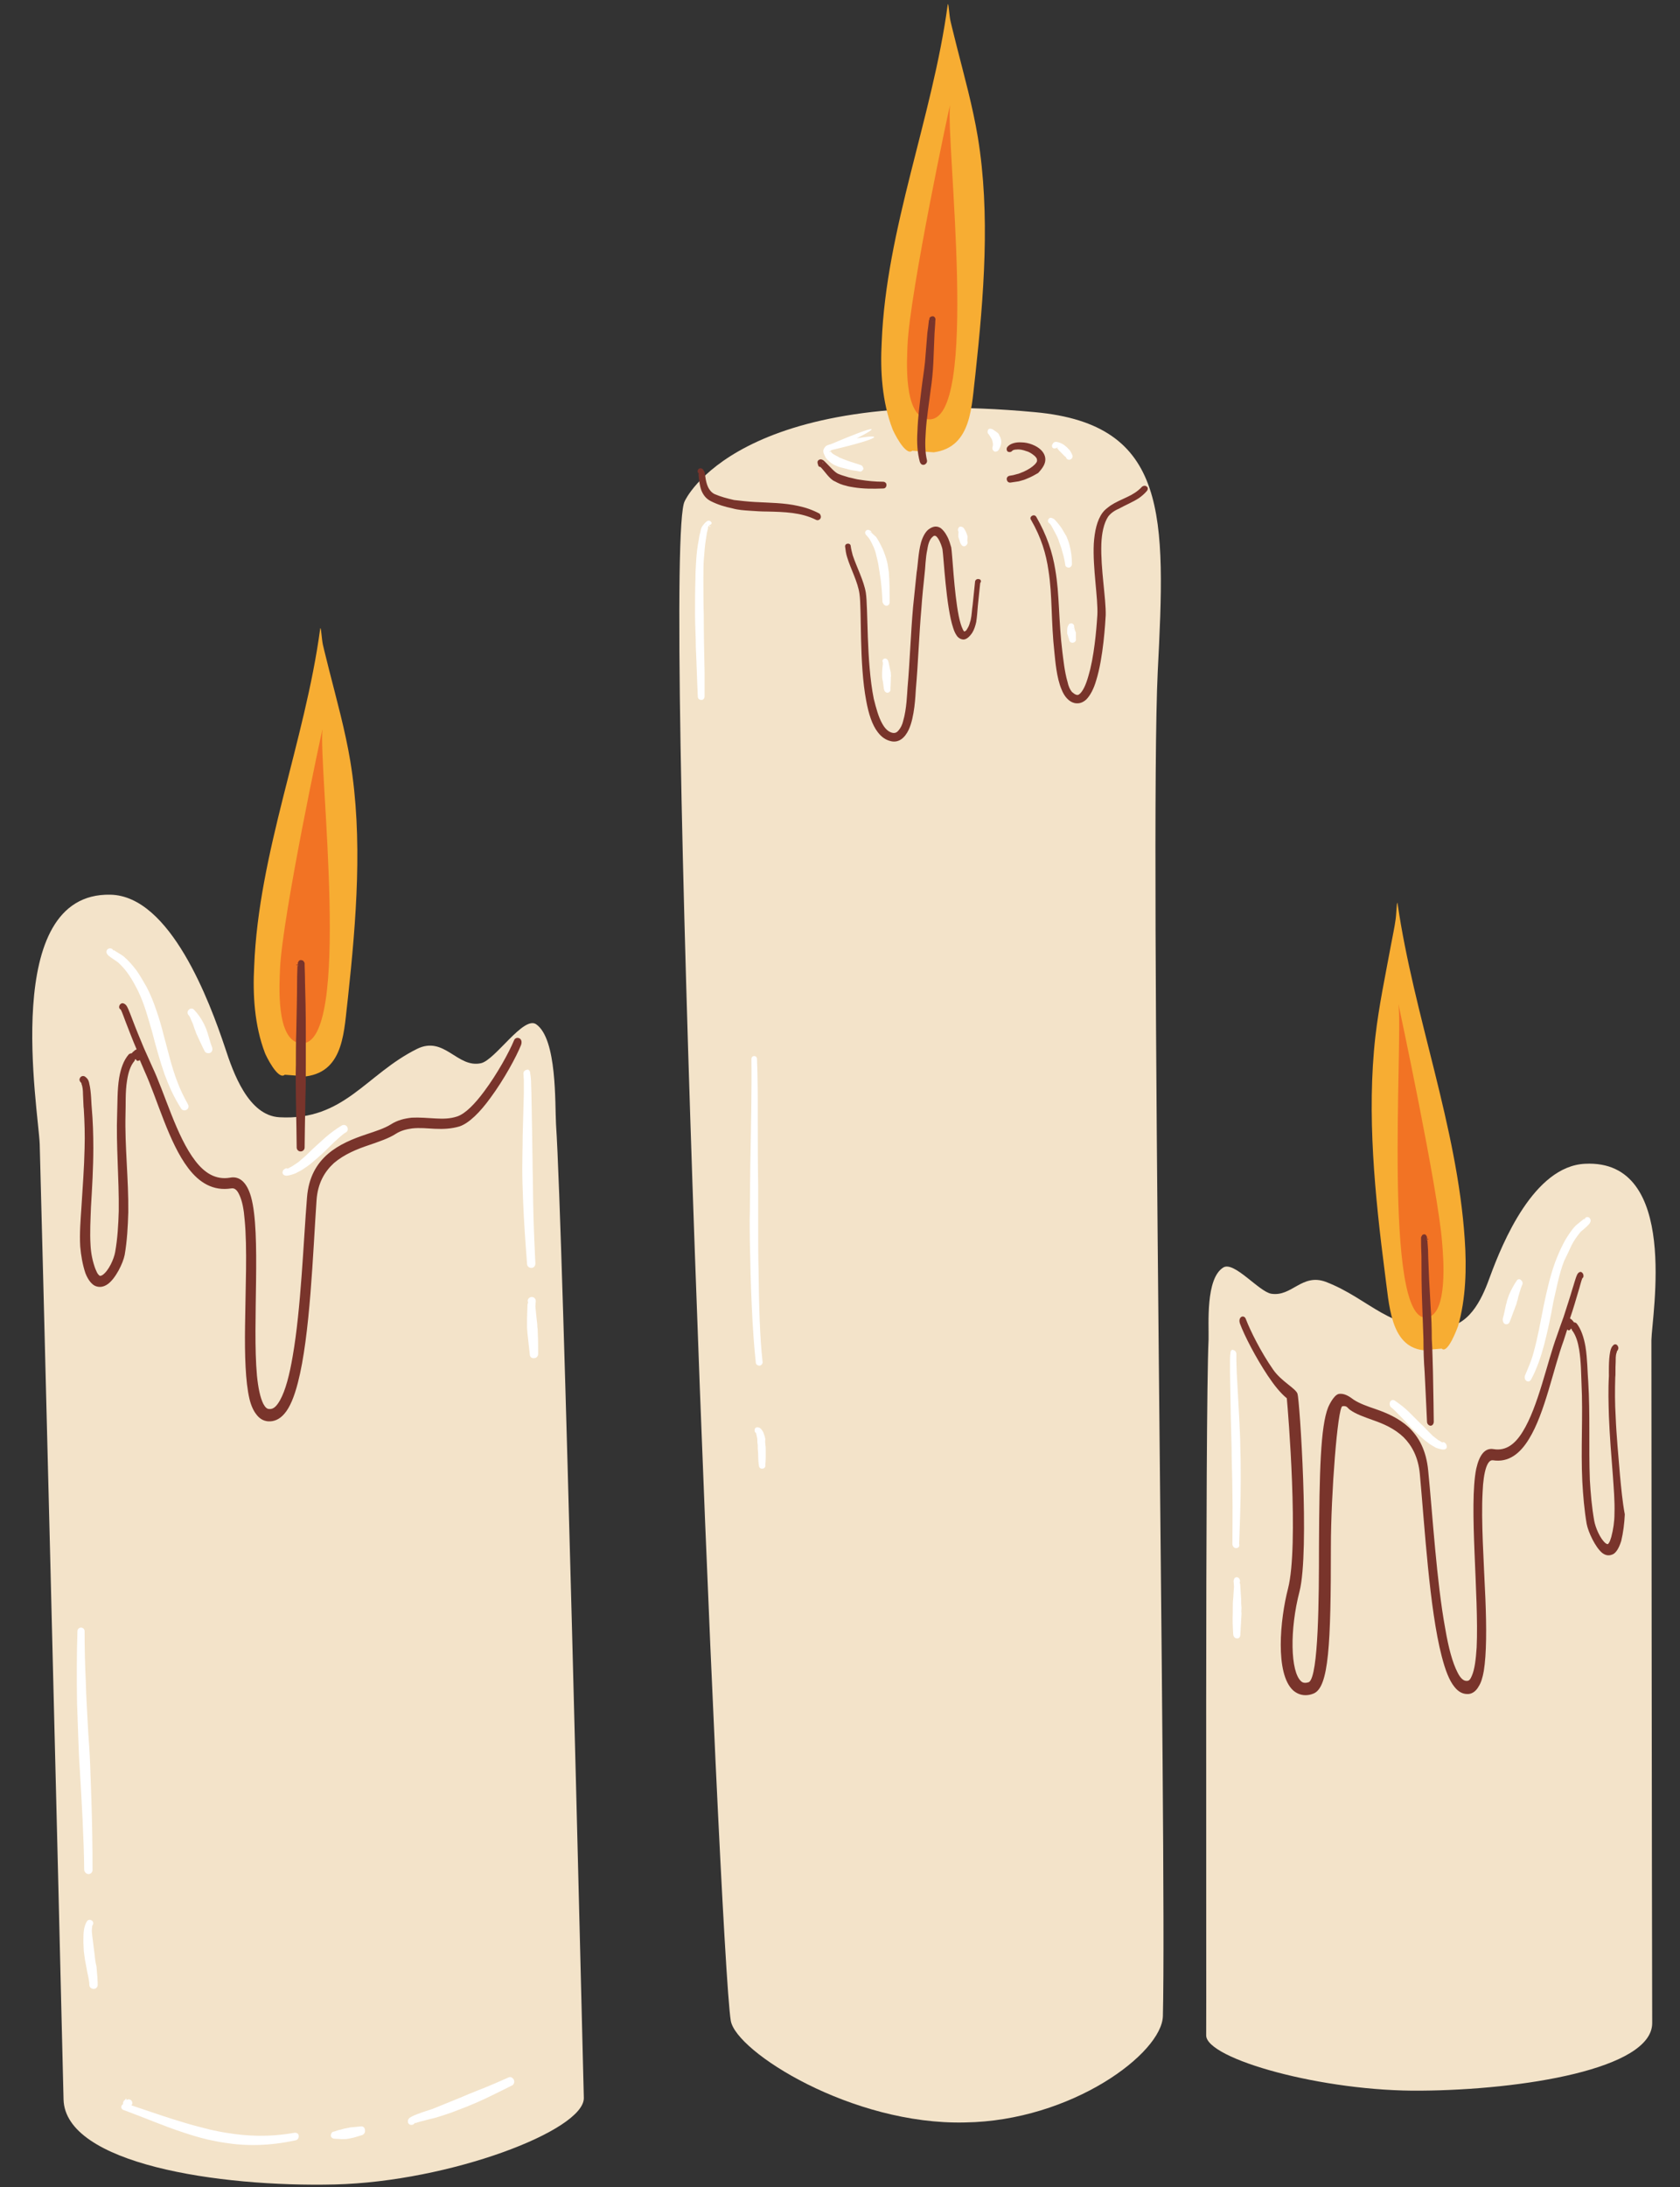 <?xml version="1.0" encoding="UTF-8"?><svg xmlns="http://www.w3.org/2000/svg" xmlns:xlink="http://www.w3.org/1999/xlink" height="550.3" preserveAspectRatio="xMidYMid meet" version="1.0" viewBox="-8.1 -1.0 423.0 550.3" width="423.0" zoomAndPan="magnify"><rect x="-8.1" y="-1.0" width="423.0" height="550.3" fill="#333333" stroke="none"/><g id="change1_1"><path clip-rule="evenodd" d="M63.6,269.4c-1.7,1.5-4.8-4.9-5-5.5c-2.6-6.8-3.1-14.6-2.7-21.8c1.1-28.5,12.8-56.6,16.6-84.8 c0.2-1.3,0.4,2.6,0.7,3.9c0.5,2.2,1.1,4.4,1.6,6.5c1.9,7.5,4,15,5.3,22.8c3.2,19.4,1.5,40.1-0.6,59.6c-1,7.9-0.8,18.4-10.5,19.7" fill="#f7ad33" fill-rule="evenodd"/></g><g id="change2_1"><path clip-rule="evenodd" d="M67.7,261.5c-6.5-0.5-5.4-15.4-5.3-18.7c0.6-13.4,10.7-60.8,10.7-60.3C72,191.4,80.7,262.4,67.7,261.5z" fill="#f27324" fill-rule="evenodd"/></g><g id="change3_1"><path clip-rule="evenodd" d="M7.9,527.2c-1.1-46.8-5.8-234.6-6-240.3c-0.3-8.6-10-63.4,17.8-62.8c15.1,0.3,25,26.9,28.9,38.6 c2,6.1,5.8,17,13.7,17.4c16.3,0.9,21.7-10.8,34.6-17.2c6.9-3.4,10.1,4.9,16.1,3.6c3.6-0.8,10.7-12,13.9-9.8c5.3,3.7,4.7,19.9,5,25.2 c1.8,26.8,6.6,230.3,7,244.9c0.2,8.2-33.8,21.1-62.7,21.8C46.9,549.3,8.3,543.4,7.9,527.2z" fill="#f3e3c9" fill-rule="evenodd"/></g><g id="change4_1"><path clip-rule="evenodd" d="M66.9,241.6c0-0.1,0-0.3,0-0.4c0.1-0.2,0.2-0.3,0.2-0.4c0.3-0.3,0.6-0.3,0.8-0.2c0.2,0,0.4,0.1,0.6,0.5 c0,0,0.1,0.1,0.1,0.3c0,0.1,0,0.2,0,0.5c0,0.7,0.1,2.2,0.1,4.2c0.1,3.1,0.2,7.6,0.2,12.5c0,2.7,0,5.5,0,8.3c0,2.9,0,5.7-0.1,8.3 c-0.1,5.8-0.2,10.6-0.2,12.5c0,0.6-0.5,1-1,1c-0.6,0-1-0.5-1-1c0-1.9-0.1-6.6-0.2-12.5c0-2.6-0.1-5.4,0-8.3c0-2.8,0-5.6,0.1-8.3 c0.1-4.9,0.2-9.3,0.2-12.5c0-2,0.1-3.4,0.1-4.1l0,0l0,0H67c0-0.1-0.1-0.1-0.1-0.2C66.9,241.6,66.9,241.6,66.9,241.6z M66.9,241.9 C66.9,241.9,66.9,241.8,66.9,241.9v-0.2l0,0l0,0C66.2,241.7,66.4,241.8,66.9,241.9L66.9,241.9z M122.6,260.2c-0.5-0.2-1.1,0-1.3,0.6 c-1.2,2.9-4.2,8.4-7.5,12.8c-2.3,3.1-4.7,5.6-6.8,6.3c-1.8,0.6-3.6,0.6-5.4,0.5c-2-0.1-4-0.3-6-0.2c-1.8,0.2-3.6,0.6-5.3,1.7 c-1.6,1-3.8,1.7-6.2,2.5c-3.3,1.1-6.8,2.5-9.6,4.9c-2.8,2.4-4.9,5.8-5.3,11c-0.9,11-1.5,27.9-3.6,39.9c-0.8,4.7-1.8,8.6-3.2,11.1 c-0.8,1.4-1.6,2.3-2.7,2.2c-0.7,0-1.1-0.6-1.5-1.3c-0.8-1.6-1.3-4.1-1.6-7.1c-1.2-13.1,1.1-35.8-1.5-45c-1-3.5-2.8-5.3-5.3-4.8 c-3.6,0.6-6.4-1.2-8.7-4.2c-4.8-6.2-7.7-17.1-10.9-23.8c-0.7-1.6-1.4-3.1-2.1-4.7c-1-2.4-2-4.8-2.9-7.2c-0.1-0.2-0.9-2.5-1.4-3.3 c-0.4-0.6-0.9-0.7-1.1-0.7c-0.5,0.1-0.8,0.5-0.8,1c0,0.3,0.2,0.5,0.4,0.6c0.4,0.7,1.1,2.8,1.2,3c0.9,2.3,1.8,4.7,2.8,7 c-0.3,0.2-0.5,0.2-0.7,0.5c-0.2,0.1-0.4,0.3-0.5,0.5c-0.3,0-0.6,0.1-0.8,0.3c-1.3,1.5-2,3.6-2.4,5.9c-0.5,3.1-0.4,6.5-0.5,8.9 c-0.3,8,0.5,16.4,0.4,24.6c-0.1,3.5-0.3,6.9-0.9,10.3c-0.3,1.7-1.6,4.7-3.2,5.8c-0.2,0.1-0.4,0.2-0.6,0.2c-0.1,0-0.2-0.1-0.4-0.3 c-0.3-0.3-0.5-0.8-0.8-1.5c-0.7-1.9-1.1-3.9-1.2-5.9c-0.2-3.2,0-6.5,0.1-9.5c0.3-5,0.6-10,0.6-15c0-3.4-0.1-6.7-0.4-10.1 c-0.1-0.6-0.1-4-0.6-6c-0.1-0.6-0.3-1.1-0.6-1.4c-0.2-0.2-0.4-0.4-0.6-0.5c-0.5-0.2-1,0-1.2,0.5c-0.2,0.4,0,0.8,0.3,1.1l0,0 c0,0,0.1,0,0.1,0.1h0.1c0,0,0,0-0.1,0c0,0.1,0,0.3,0.1,0.4c0.2,0.6,0.3,1.5,0.3,2.4c0.1,1.6,0.1,3.3,0.2,3.7 c0.2,3.3,0.3,6.6,0.2,9.9c-0.1,5-0.5,9.9-0.8,14.9c-0.2,3.1-0.5,6.5-0.3,9.8c0.2,2.3,0.6,4.6,1.3,6.7c0.7,1.8,1.6,2.8,2.4,3.2 c1.1,0.5,2.2,0.3,3.2-0.4c2-1.4,3.9-5.3,4.3-7.4c0.6-3.5,0.8-7.1,0.9-10.7c0.1-8.2-0.9-16.6-0.7-24.6c0.1-2.3-0.1-5.6,0.4-8.6 c0.3-1.9,0.8-3.6,1.8-4.8c0.1-0.1,0.2-0.3,0.2-0.5c0.1,0,0.2,0,0.2,0c0.1,0,0,0.1,0.1,0.2c0.1,0,0,0.1,0.1,0.1s0.1,0.1,0.2,0.1 s0.1,0,0.2,0c0.2-0.1,0.3-0.1,0.4-0.2c0.4,0.9,0.8,1.9,1.2,2.8c3.2,7,6.1,18,11,24.4c2.8,3.7,6.3,5.8,10.8,5.1 c1-0.2,1.6,0.6,2.1,1.7c0.7,1.5,1.1,3.6,1.3,6.2c0.7,7.1,0.2,17.5,0.1,26.8c-0.1,7.3,0.1,13.9,1.1,18.2c0.4,1.7,1,3,1.7,3.9 c0.8,1.1,1.8,1.7,3,1.8c1.5,0.1,2.9-0.5,4.1-1.9c1.4-1.6,2.5-4.3,3.4-7.8C70,335,70.7,314,71.6,301c0.3-4.4,2.1-7.3,4.4-9.4 c2.6-2.2,5.8-3.5,8.8-4.5c2.6-0.9,5-1.7,6.7-2.8c1.4-0.9,2.8-1.2,4.2-1.4c1.9-0.2,3.8,0,5.7,0.1c2.1,0.1,4.2,0,6.2-0.6 c2.4-0.8,5.2-3.6,7.8-7.2c3.4-4.6,6.5-10.3,7.7-13.3C123.4,261,123.1,260.4,122.6,260.2z M12.2,271.2c0,0,0,0,0.1,0.1L12.2,271.2 C12.3,271.2,12.3,271.2,12.2,271.2z" fill="#79342b" fill-rule="evenodd"/></g><g id="change5_1"><path d="M24.5,244.5c-0.8-1.2-1.7-2.3-2.8-3.3c-0.2-0.2-1.8-1.2-2.4-1.7c-0.5-0.4-0.6-0.8-0.6-1c0-0.5,0.4-0.9,0.9-0.9 c0.3,0,0.5,0.1,0.7,0.3l0,0c0.1,0.1,0.2,0.3,0.2,0.5c0,0,0-0.3,0-0.4c0.7,0.5,2.3,1.4,2.5,1.6c1.3,1.1,2.3,2.3,3.3,3.6 c0.9,1.3,1.7,2.7,2.5,4.1c1,1.9,1.8,3.9,2.5,6c0.7,2,1.3,4.1,1.8,6.1c1.1,4,2,8.1,3.5,11.9c0.7,1.9,1.6,3.7,2.6,5.5 c0.3,0.5,0.2,1.1-0.3,1.4s-1.1,0.2-1.4-0.3c-1.8-2.8-3.1-5.7-4.2-8.7c-1.2-3.5-2.2-7.1-3.1-10.6c-1-3.4-1.9-6.9-3.5-10.2 C26,247,25.3,245.7,24.5,244.5z M20.3,238C20.4,238,20.4,238,20.3,238l0.1,0.1C20.4,237.9,20.4,237.8,20.3,238L20.3,238L20.3,238z M40.2,256c0.3,0.6,0.5,1.3,0.7,1.9c0.2,0.4,0.3,0.9,0.5,1.3s0.4,0.9,0.6,1.3c0.5,1,0.9,2,1.4,2.9c0.2,0.5,0.8,0.7,1.4,0.5 c0.5-0.2,0.7-0.8,0.5-1.4c-0.4-1-0.7-2.2-1.1-3.5c-0.2-0.5-0.3-1-0.5-1.4c-0.1-0.3-0.3-0.6-0.4-0.9c-0.7-1.4-1.6-2.7-2.5-3.6 c-0.3-0.4-0.9-0.5-1.3-0.1c-0.4,0.3-0.5,0.9-0.2,1.3C39.7,254.7,39.9,255.3,40.2,256z M77.2,285.3c-1.5,1.3-2.8,2.7-4.2,4 c-1,0.9-2,1.8-3,2.6c-0.5,0.4-1.1,0.8-1.7,1.2s-1.2,0.7-1.8,1c-0.5,0.3-2,0.7-2.4,0.7c-1,0-1.2-0.7-1-1.1c0-0.1,0.1-0.4,0.5-0.6 c0.2-0.2,0.6-0.2,0.8-0.1c0.4-0.2,0.9-0.5,1.1-0.6c0.5-0.3,1-0.7,1.5-1c0.5-0.4,0.9-0.8,1.4-1.2c0.7-0.6,1.4-1.3,2.1-2 c1.1-1,2.2-2,3.3-3c1.3-1.1,2.6-2.1,4.1-3c0.5-0.3,1.1-0.2,1.4,0.3s0.2,1.1-0.3,1.4C78.4,284.2,77.8,284.8,77.2,285.3z M64.3,293 c-0.2-0.1-0.3-0.2-0.3,0C64,293,64.1,293,64.3,293z M125.7,318c0.6,0,1-0.5,1-1.1c-0.2-4.2-0.4-8.5-0.5-12.7 c-0.1-3.8-0.1-7.7-0.2-11.5c0-2.6-0.1-5.1-0.1-7.7l-0.2-11l-0.1-3.2c0-0.3-0.1-1.3-0.2-1.7c0,0,0,0,0-0.1c0-0.4-0.2-0.7-0.5-0.9 c0,0-1.3,0-1.2,1.1c0,0.4,0.1,1.3,0.1,1.6v3.1l-0.3,11c0,2.7-0.1,5.3-0.1,8s0.1,5.3,0.2,8c0.2,5.4,0.6,10.7,1,16 C124.6,317.6,125.1,318,125.7,318z M127.3,334.3c0-0.5,0-1-0.1-1.4c0-0.7-0.1-1.4-0.2-2.2l-0.3-3c0-0.4,0.1-1.1,0.1-1.4 s-0.2-0.6-0.3-0.7c-0.2-0.2-0.6-0.4-1.1-0.2c-0.5,0.2-0.7,0.7-0.6,1.1c0,0,0,0.1,0.1,0.1c0,0.1-0.1,0.2-0.1,0.3 c-0.1,0.3-0.1,0.6-0.1,0.8l-0.1,3.1c0,0.7,0,1.4,0,2.2c0,0.5,0.1,1,0.1,1.4c0.2,1.8,0.4,3.6,0.6,5.4c0,0.6,0.5,1,1.1,0.9 c0.6,0,1-0.5,1-1.1C127.4,337.9,127.4,336.1,127.3,334.3z M14.2,470.5c0.6,0,1-0.5,1-1c0-6-0.1-12.1-0.3-18.1 c-0.1-2.8-0.2-5.6-0.3-8.4s-0.3-5.6-0.5-8.4c-0.2-4.2-0.5-8.4-0.6-12.6c-0.2-4.2-0.3-8.4-0.3-12.6c0-0.5-0.4-0.9-0.9-0.9 s-0.9,0.4-0.9,0.9c-0.2,6-0.2,12.1-0.1,18.1c0.1,2.8,0.2,5.6,0.3,8.4s0.2,5.6,0.4,8.4c0.5,8.4,1,16.8,1.1,25.2 C13.2,470.1,13.7,470.5,14.2,470.5z M15.7,490.6c-0.1-0.8-0.2-1.6-0.3-2.4c-0.1-0.9-0.2-1.7-0.3-2.4c-0.1-0.8-0.1-1.4,0-1.9 c0-0.2,0-0.4,0.1-0.5c0.3-0.4,0.2-1-0.2-1.2c-0.4-0.3-1-0.2-1.2,0.2c-0.3,0.4-0.5,1-0.7,1.8c-0.2,0.9-0.2,2.1-0.2,3.5 c0,0.7,0.1,1.5,0.1,2.2c0.1,0.7,0.2,1.5,0.3,2.2c0.2,1.1,0.4,2.2,0.6,3.2c0.3,1.3,0.5,2.4,0.5,3.1c0,0.6,0.5,1,1.1,1s1-0.5,1-1 c0-0.9-0.1-2.6-0.3-4.6C15.9,492.6,15.8,491.6,15.7,490.6z M23.9,527C23.9,527,23.9,526.8,23.9,527C23.8,527,23.8,527,23.9,527 L23.9,527C23.9,527.1,23.8,527,23.9,527z M23.8,527.1L23.8,527.1C23.8,527,23.8,527,23.8,527.1z M66,535.6c-6.2,1.1-11.8,0.9-17.1,0 c-1.4-0.2-2.7-0.5-4.1-0.8c-2-0.5-4-1-6-1.6c-4.5-1.3-9-2.9-13.8-4.5l0,0c0.3-0.4,0.3-0.9-0.1-1.3c-0.4-0.3-0.9-0.3-1.2,0v-0.1 c0.1,0,0-0.1,0-0.1s0-0.1,0,0c0,0,0-0.1,0,0c0.1,0.1,0-0.1,0-0.2c-0.1,0-0.2,0-0.2,0.2c0,0.1-0.1,0-0.1,0.1 c-0.4,0.2-0.6,0.7-0.5,1.1c-0.2,0.1-0.3,0.2-0.4,0.4c-0.2,0.5,0.1,1,0.6,1.1c5.2,1.9,10,4,14.9,5.6c2.1,0.7,4.1,1.3,6.2,1.8 c1.4,0.3,2.8,0.6,4.2,0.8c5.6,0.9,11.4,0.8,17.9-0.6c0.6-0.1,0.9-0.7,0.8-1.2C67.1,535.8,66.5,535.5,66,535.6z M82.7,534 c-0.7,0.1-1.3,0.1-2,0.2c-0.4,0-0.9,0.1-1.3,0.2c-0.6,0.1-1.1,0.2-1.7,0.4c-0.6,0.1-1.1,0.3-1.7,0.5c-0.5,0-0.8,0.5-0.8,1 s0.5,0.8,1,0.8c0.6,0,1.2,0.1,1.7,0.1c0.6,0,1.2,0,1.7-0.1s0.9-0.2,1.4-0.3c0.7-0.2,1.4-0.4,2-0.6c0.5-0.1,0.9-0.7,0.8-1.2 C83.8,534.2,83.2,533.9,82.7,534z M96.3,533.1C96.3,533.2,96.3,533.2,96.3,533.1C96.3,533.3,96.4,533.2,96.3,533.1L96.3,533.1 L96.3,533.1z M119.9,521.7c-2.5,1.1-5,2.2-7.6,3.2c-1.5,0.6-3,1.2-4.6,1.9c-2.3,0.9-4.6,1.9-6.9,2.8c-0.3,0.1-3.9,1.2-5.2,1.9 c-0.4,0.2-0.7,0.4-0.8,0.6c-0.2,0.2-0.2,0.5-0.2,0.7c0,0.5,0.5,0.9,1,0.8c0.2,0,0.4-0.1,0.6-0.3l0,0c0,0,0,0,0.1-0.1 s0.2-0.2,0.2-0.4c0,0.1,0,0.3-0.1,0.4l0,0c1.3-0.5,4.9-1.3,5.2-1.4c1.3-0.4,2.6-0.8,4-1.3c1.3-0.5,2.6-1,3.9-1.5 c1.5-0.6,3.1-1.3,4.6-2c2.3-1.1,4.5-2.2,6.7-3.3c0.5-0.2,0.7-0.9,0.5-1.4C121,521.7,120.4,521.4,119.9,521.7z" fill="#fff"/></g><g id="change3_2"><path clip-rule="evenodd" d="M407.9,508c-0.1-33.5-0.2-167.7-0.2-171.8c0.1-6.2,7.2-45.6-16.7-44.4c-12.9,0.6-20.8,19.9-23.9,28.3 c-1.6,4.4-4.6,12.3-11.4,12.8c-14,1.1-18.8-7.1-30-11.4c-6-2.2-8.5,3.8-13.7,3c-3.1-0.5-9.4-8.3-12.1-6.6 c-4.5,2.8-3.6,14.3-3.7,18.1c-0.9,19.2-0.5,164.7-0.6,175.1c0,5.9,29.4,14.2,54.2,13.9C375,524.8,407.9,519.6,407.9,508z" fill="#f3e3c9" fill-rule="evenodd"/></g><g id="change5_2"><path d="M387.6,312.3c0.6-1.2,1.4-2.3,2.3-3.4c0.2-0.2,1.5-1.2,2-1.8c0.4-0.4,0.5-0.8,0.5-1c0-0.5-0.4-0.9-0.8-0.9 c-0.3,0-0.4,0.1-0.6,0.3l0,0c-0.1,0.1-0.2,0.3-0.2,0.5c0,0,0-0.3,0-0.4c-0.6,0.5-1.9,1.5-2.1,1.7c-1.1,1.1-1.9,2.4-2.7,3.7 c-0.7,1.3-1.4,2.7-2,4.2c-0.8,1.9-1.4,3.9-2,6.1c-0.5,2-1,4.1-1.4,6.1c-0.8,4-1.5,8.1-2.6,12c-0.5,1.9-1.3,3.7-2.1,5.6 c-0.2,0.5-0.1,1.1,0.3,1.4s0.9,0.2,1.2-0.3c1.5-2.8,2.5-5.8,3.3-8.8c0.9-3.5,1.7-7.2,2.3-10.7c0.8-3.4,1.4-6.9,2.7-10.3 C386.4,314.9,387,313.6,387.6,312.3z M391,305.7C390.9,305.7,390.9,305.7,391,305.7l-0.1,0.1C390.9,305.6,390.9,305.5,391,305.7 L391,305.7L391,305.7z M374.5,324.2c-0.2,0.6-0.4,1.3-0.5,1.9c-0.2,0.4-0.2,0.9-0.4,1.3c-0.2,0.4-0.3,0.9-0.5,1.3 c-0.4,1-0.7,2-1.1,2.9c-0.2,0.5-0.7,0.7-1.2,0.5c-0.4-0.2-0.6-0.8-0.5-1.4c0.3-1,0.5-2.2,0.8-3.5c0.2-0.5,0.2-1,0.4-1.4 c0.1-0.3,0.2-0.6,0.3-0.9c0.6-1.4,1.3-2.7,2-3.7c0.2-0.4,0.8-0.5,1.1-0.1c0.4,0.3,0.5,0.9,0.2,1.3 C374.9,322.9,374.7,323.5,374.5,324.2z M343.7,354.5c1.3,1.3,2.5,2.6,3.7,3.9c0.9,0.9,1.8,1.7,2.7,2.5c0.4,0.4,1,0.8,1.5,1.2 c0.5,0.4,1.1,0.7,1.6,1c0.4,0.3,1.7,0.6,2.1,0.6c0.9,0,1-0.7,0.8-1.1c0-0.1-0.1-0.4-0.4-0.6c-0.2-0.2-0.5-0.2-0.7-0.1 c-0.3-0.2-0.8-0.5-1-0.6c-0.4-0.3-0.9-0.7-1.3-1c-0.4-0.4-0.8-0.8-1.2-1.2c-0.6-0.6-1.2-1.3-1.9-1.9c-1-1-1.9-1.9-2.9-2.9 c-1.1-1.1-2.3-2-3.6-2.9c-0.4-0.3-0.9-0.2-1.2,0.3c-0.2,0.5-0.1,1.1,0.3,1.4C342.6,353.4,343.2,354,343.7,354.5z M355,361.9 c0.2-0.1,0.3-0.2,0.3,0C355.3,361.9,355.2,361.9,355,361.9z M303.1,388.5c-0.5,0-0.9-0.5-0.9-1.1c0-4.2,0.1-8.5,0-12.7 c0-3.8-0.2-7.7-0.2-11.5c-0.1-2.6-0.1-5.1-0.2-7.7l-0.2-11v-3.2c0-0.3,0-1.3,0.1-1.7c0,0,0,0,0-0.1c0-0.4,0.1-0.7,0.4-0.9 c0,0,1.1,0,1.1,1.1c0,0.4,0,1.3,0,1.6l0.1,3.1l0.6,11c0.1,2.7,0.3,5.3,0.3,8c0.1,2.7,0.1,5.3,0.1,8c0,5.4-0.2,10.7-0.4,16 C304.1,388.1,303.7,388.5,303.1,388.5z M302.3,404.8c0-0.5,0-1,0-1.4c0-0.7,0-1.4,0.1-2.2l0.2-3c0-0.4-0.1-1.1-0.1-1.4 s0.2-0.6,0.2-0.7c0.2-0.2,0.5-0.4,0.9-0.2s0.6,0.7,0.5,1.1c0,0,0,0.1-0.1,0.1c0,0.1,0.1,0.2,0.1,0.3c0.1,0.3,0.1,0.6,0.1,0.8 l0.2,3.1c0,0.7,0,1.4,0.1,2.2c0,0.5-0.1,1,0,1.4c-0.1,1.8-0.2,3.6-0.3,5.4c0,0.6-0.4,1-0.9,0.9c-0.5,0-0.9-0.5-0.9-1.1 C302.3,408.4,302.2,406.6,302.3,404.8z" fill="#fff"/></g><g id="change3_3"><path clip-rule="evenodd" d="M175.9,507.4c-2.9-17.2-17.4-371.9-11.6-382.3c0,0,12.9-29.4,88.2-22.4c33.7,3.1,32.9,26.1,30.9,65.3 c-2.1,43.4,2.3,296.6,1.3,338.2c-0.2,9.4-23,26.4-49.8,26.8C206.4,533.7,177.2,515.2,175.9,507.4z" fill="#f3e3c9" fill-rule="evenodd"/></g><g id="change1_2"><path clip-rule="evenodd" d="M221.6,112.4c-1.7,1.5-4.8-4.9-5-5.5c-2.6-6.8-3.1-14.6-2.7-21.8c1.1-28.5,12.8-56.6,16.6-84.8 c0.2-1.3,0.4,2.6,0.7,3.9c0.5,2.2,1.1,4.4,1.6,6.5c1.9,7.5,4,15,5.3,22.8c3.2,19.4,1.5,40.1-0.6,59.6c-1,7.9-0.8,18.4-10.5,19.7" fill="#f7ad33" fill-rule="evenodd"/></g><g id="change2_2"><path clip-rule="evenodd" d="M225.7,104.5c-6.5-0.5-5.4-15.4-5.3-18.7c0.6-13.4,10.7-60.8,10.7-60.3C230,34.4,238.7,105.4,225.7,104.5z" fill="#f27324" fill-rule="evenodd"/></g><g id="change1_3"><path clip-rule="evenodd" d="M354.9,338.3c1.5,1.5,3.9-5.1,4.1-5.6c2-6.9,2.2-14.7,1.7-21.9c-1.9-28.5-12.8-56.2-16.9-84.4 c-0.2-1.3-0.3,2.6-0.5,3.9c-0.3,2.2-0.8,4.4-1.2,6.6c-1.4,7.6-3,15.1-3.9,22.9c-2.2,19.5-0.1,40.1,2.4,59.5 c1.1,7.9,1.3,18.4,9.6,19.4" fill="#f7ad33" fill-rule="evenodd"/></g><g id="change2_3"><path clip-rule="evenodd" d="M351.1,330.5c5.5-0.7,4.2-15.5,3.9-18.9c-1-13.4-11.1-60.5-11-60C345.2,260.5,340,331.7,351.1,330.5z" fill="#f27324" fill-rule="evenodd"/></g><g id="change4_2"><path d="M198.5,129.4c-0.2,0.4-0.7,0.6-1.1,0.4c-3.8-1.9-8-2-12.3-2.1c-1.5,0-2.9-0.1-4.4-0.2s-3-0.2-4.4-0.6 c-1.9-0.4-3.6-0.9-5.4-1.8c-1.2-0.6-1.9-1.5-2.4-2.7c-0.5-1.4-0.6-2.8-0.7-3.8c0-0.2,0-0.3,0-0.4c0,0,0,0,0.1,0c0,0,0,0-0.1-0.1 c0-0.1,0-0.1-0.1-0.1l0,0c-0.2-0.2-0.2-0.6,0-0.9s0.7-0.4,1.1-0.1c0.2,0.2,0.3,0.4,0.5,0.8c0.2,0.7,0.2,2.3,0.9,3.8 c0.3,0.6,0.8,1.3,1.6,1.7c1.6,0.7,3.2,1.1,4.9,1.5c1.7,0.2,3.5,0.4,5.3,0.5c3.6,0.2,7.4,0.2,10.9,1c1.9,0.4,3.6,1,5.3,1.9 C198.5,128.4,198.7,129,198.5,129.4z M280.6,121.4c-0.3-0.3-0.9-0.2-1.2,0.1c-1,1.1-2.3,1.9-3.6,2.5c-1.5,0.7-3.1,1.4-4.3,2.2 c-0.8,0.6-1.5,1.1-2,1.8c-1.4,1.9-2,4.7-2.2,7.8c-0.3,6.1,1.1,13.7,0.9,17.9c-0.1,1.5-0.5,8.3-1.8,13.7c-0.6,2.3-1.2,4.4-2.2,5.7 c-0.4,0.5-0.8,0.9-1.3,0.7c-0.4-0.1-0.7-0.4-1.1-0.7c-0.5-0.6-0.9-1.5-1.1-2.5c-0.8-2.7-1.1-6.1-1.3-7.5c-1-8.1-0.7-14.5-1.8-20.8 c-0.7-4.3-2.1-8.6-4.8-13.3c-0.2-0.3-0.6-0.5-1.1-0.2c-0.3,0.2-0.5,0.6-0.2,1c2.6,4.5,3.8,8.6,4.4,12.8c1,6.3,0.6,12.6,1.5,20.7 c0.2,1.8,0.5,6.2,1.8,9.2c0.7,1.8,1.9,3.1,3.3,3.4c1.1,0.2,2-0.1,2.9-0.9c1-1,1.9-2.7,2.5-4.8c1.8-5.7,2.3-14.6,2.4-16.4 c0.1-4.2-1.3-11.7-1.1-17.9c0.1-2.7,0.6-5.2,1.7-6.9c0.6-0.8,1.5-1.5,2.7-2c1.6-0.9,3.6-1.7,5.1-2.7c0.7-0.5,1.4-1.1,1.9-1.7 C281,122.2,281,121.6,280.6,121.4z M255.1,114.6c0-0.9-0.4-1.7-1.1-2.4c-1.1-1.1-3.2-1.9-4.9-1.9c-1.5-0.1-2.9,0.3-3.6,1.2 c-0.2,0.3-0.2,0.8,0.1,1.1c0.3,0.2,0.8,0.2,1.1-0.1c0.2-0.3,0.7-0.4,1.2-0.4c0.7-0.1,1.6,0.1,2.4,0.4c0.8,0.2,1.5,0.7,2.1,1.2 c0.3,0.3,0.6,0.6,0.6,1c0.1,0.4-0.2,0.8-0.6,1.2c-0.6,0.6-1.5,1.2-2.8,1.8c-0.6,0.2-1.1,0.5-1.7,0.6c-0.6,0.2-1.1,0.3-1.8,0.4 c-0.5,0.1-0.8,0.5-0.7,1s0.5,0.8,1,0.7c0.6-0.1,1.4-0.2,2-0.3c0.6-0.2,1.3-0.3,1.9-0.6c1.3-0.5,2.3-1.1,3-1.5 C254.6,116.6,255.1,115.6,255.1,114.6z M238.3,144.7c-0.5-0.1-0.9,0.3-0.9,0.7l-0.6,5.8c-0.2,1.2-0.2,2.5-0.5,3.8 c-0.2,0.7-0.4,1.5-0.8,2.1c-0.2,0.3-0.3,0.6-0.6,0.7c-0.1,0-0.1,0.1-0.2,0.1l-0.1-0.1c-0.1-0.2-0.2-0.2-0.3-0.5 c-0.4-0.8-0.7-1.9-1-3.3c-1.2-6-1.6-15.8-1.9-17.3c-0.2-0.6-0.5-1.9-1.1-2.9c-0.4-0.8-1-1.5-1.5-1.9c-0.9-0.6-1.9-0.6-3.1,0.3 c-0.8,0.6-1.5,1.9-1.9,3.3c-0.7,2.5-0.8,5.9-1.1,7.5c-0.3,2.9-0.6,5.8-0.9,8.7c-0.6,6.8-0.8,13.6-1.4,20.4c-0.1,1.2-0.2,5.3-1.1,8.3 c-0.2,0.9-0.6,1.7-1.1,2.3c-0.4,0.5-0.8,0.8-1.5,0.7c-1.1-0.2-2-1.1-2.7-2.4c-0.9-1.6-1.5-3.8-2.1-6.2c-1.9-9.4-1.4-22.9-2-26.7 c-0.5-3-2.3-6.4-3.3-9.4c-0.2-0.8-0.4-1.5-0.5-2.3c0-0.4-0.4-0.7-0.8-0.6c-0.4,0-0.7,0.4-0.6,0.8c0.1,0.8,0.2,1.7,0.5,2.6 c0.9,3,2.7,6.2,3.1,9.2c0.6,3.9-0.1,17.5,1.7,26.9c0.6,3.3,1.5,6.1,2.9,7.9c0.9,1.2,2,2,3.4,2.3c1.9,0.4,3.4-0.8,4.4-2.9 c1.5-3.2,1.7-8.7,1.8-10.2c0.6-6.8,0.8-13.6,1.4-20.4c0.2-2.9,0.5-5.8,0.8-8.6c0.2-1.4,0.2-4,0.7-6.2c0.2-1.4,0.6-2.6,1.4-3.2 c0.2-0.2,0.3-0.2,0.5-0.2c0.3,0,0.6,0.4,0.8,0.7c0.6,0.9,1,2.2,1.1,2.7c0.3,1.7,0.9,14.5,2.7,19.8c0.3,1,0.7,1.7,1.1,2.2 c0.5,0.5,1,0.7,1.5,0.7c0.6,0,1.4-0.5,2.2-1.7c0.5-0.8,0.8-1.8,1-2.7c0.2-1.3,0.3-2.7,0.4-4l0.6-5.8 C239.1,145.2,238.8,144.7,238.3,144.7z M206.8,121.6c-0.6-0.1-1.3-0.2-1.9-0.4c-1-0.2-1.9-0.6-2.8-1.1c-0.6-0.2-1.3-0.9-1.9-1.6 c-0.6-0.7-1.2-1.5-1.7-2c-0.3,0-0.6-0.2-0.6-0.5c-0.2-0.5-0.2-0.8-0.1-1c0.1-0.2,0.6-0.7,1.4-0.2c0.4,0.3,1.4,1.4,2.3,2.3 c0.5,0.5,1,0.9,1.4,1.1c0.9,0.4,1.8,0.6,2.7,0.9c1,0.2,1.9,0.5,2.8,0.6c1.9,0.3,3.9,0.5,5.8,0.5c0.5,0,0.9,0.3,0.9,0.8 s-0.3,0.9-0.8,0.9C211.7,122,209.2,122,206.8,121.6z M199,115.3c0,0,0,0.1,0,0.2c0,0,0,0,0,0.1C199.1,115.4,199.1,115.3,199,115.3z M167.7,118.2C167.7,118.2,167.7,118.3,167.7,118.2L167.7,118.2L167.7,118.2z M223.5,115.2c-0.6-2.2-0.8-4.8-0.6-7.7 c0.1-3.4,0.6-7.1,1-10.5c0.3-2.5,0.7-4.9,0.9-6.9l0.6-7.4c0.1-0.5,0.3-2.3,0.4-3.2l0,0c0,0,0,0,0.1,0.1l0.1,0.1 c-0.1-0.1-0.1-0.2-0.1-0.2v-0.1l0,0c0-0.2,0-0.3,0.1-0.5c0.2-0.2,0.4-0.3,0.6-0.3c0.2-0.1,0.6,0,0.8,0.5c0,0.1,0.1,0.2,0,0.6 c0,0.8-0.2,2.8-0.2,3.2l-0.3,7.4c-0.1,2-0.3,4.4-0.7,7c-0.4,3.3-1,6.9-1.2,10.3c-0.2,2.7-0.2,5.2,0.3,7.2c0.1,0.5-0.2,0.9-0.6,1.1 C224,116.1,223.7,115.7,223.5,115.2z M226.4,80c0.2,0,0.4,0,0.6-0.2C226.9,79.9,226.7,80,226.4,80z M225.8,79.5L225.8,79.5 c-0.2-0.1-0.1,0,0,0.2V79.5L225.8,79.5z" fill="#79342b"/></g><g id="change5_3"><path clip-rule="evenodd" d="M215.1,151.4c0.5,0,0.8-0.4,0.8-0.9c0-2.5,0-5-0.2-7.5c-0.1-0.6-0.2-1.4-0.3-2c-0.2-1-0.5-2-0.9-3 c-0.2-0.6-0.6-1.4-0.9-2c-0.3-0.6-0.7-1.3-1.1-1.9c-0.2-0.2-0.7-0.6-1.1-1c0-0.2-0.2-0.5-0.4-0.6c-0.3-0.2-0.6-0.2-0.6-0.2 c-0.3,0-1,0.5-0.5,1.2c0.2,0.2,0.9,1,1.1,1.4c0.3,0.6,0.6,1.1,0.9,1.8c0.2,0.6,0.5,1.2,0.6,1.9c0.2,0.9,0.5,1.9,0.6,2.7 c0.1,0.6,0.2,1.2,0.3,1.9c0.4,2.4,0.6,4.8,0.7,7.3C214.3,151,214.6,151.4,215.1,151.4z M211.2,133.1c-0.1-0.2-0.2-0.2-0.1-0.2 C211.3,132.7,211.3,132.9,211.2,133.1z M214.2,165.7C214.2,165.6,214.2,165.6,214.2,165.7C214.2,165.6,214.2,165.7,214.2,165.7z M216.2,168.4c0-0.3-0.1-0.6-0.2-1c-0.2-0.9-0.3-1.5-0.4-1.9c-0.1-0.2-0.1-0.2-0.1-0.3c-0.2-0.4-0.5-0.5-0.6-0.5 c-0.4-0.1-0.8,0.2-0.8,0.6c0,0.2,0,0.2,0.1,0.4c0,0,0,0,0-0.1c0,0.2,0,0.6-0.1,1.2c0,0.4-0.1,0.9-0.1,1.4c0,0.3,0,0.6,0,0.9 c0,0.5,0.1,0.9,0.2,1.4c0.2,1.1,0.2,1.9,0.3,2c0.1,0.5,0.5,0.8,0.9,0.8c0.5-0.1,0.8-0.5,0.7-1c0-0.2,0.1-1.5,0.1-2.9 C216.3,169.1,216.2,168.7,216.2,168.4z M214.2,165.8c0.1,0.2,0.2,0.3,0.4,0.4C214.5,166.1,214.3,166,214.2,165.8z M235.5,134.2 c0,0.4-0.1,0.8,0,1.1c0.1,0.5-0.2,0.9-0.6,1.1c-0.5,0.2-0.9-0.2-1.1-0.6c-0.2-0.3-0.2-0.6-0.4-1.1c-0.1-0.2-0.1-0.4-0.2-0.6 c0-0.2,0-0.5,0-0.8c0-0.2,0.1-0.5,0-0.6c-0.2-0.3-0.1-0.8,0.2-1.1c0.3-0.2,0.8-0.1,1.1,0.2c0.3,0.4,0.6,0.9,0.8,1.5 c0,0.1,0.1,0.2,0.1,0.3C235.5,133.8,235.5,134,235.5,134.2z M261,141.8c-0.5,0-0.9-0.3-0.9-0.8c-0.2-1.5-0.6-2.8-1-4.2 c-0.2-0.6-0.5-1.3-0.7-2c-0.2-0.6-0.6-1.3-0.9-1.9c-0.1-0.1-0.8-1.6-1.2-2.1c-0.2-0.1-0.2-0.2-0.4-0.3c-0.2-0.3-0.2-0.8,0.2-1.1 c0.2-0.2,0.6-0.2,1.2,0.2c0.6,0.5,1.8,2.1,1.9,2.3c0.4,0.6,0.8,1.4,1.2,2c0.3,0.7,0.6,1.5,0.8,2.3c0.4,1.5,0.6,3.1,0.6,4.7 C261.8,141.3,261.5,141.8,261,141.8z M262.8,158.9c0-0.2,0-0.4,0-0.6c0-0.2-0.1-0.4-0.2-0.6c-0.1-0.3-0.2-0.6-0.2-0.8l-0.1-0.1v0.1 c0.1-0.2,0.1-0.4,0-0.6c-0.2-0.4-0.6-0.6-1-0.4c-0.2,0-0.3,0.2-0.5,0.6c-0.1,0.2-0.2,0.6-0.2,1.2c0,0.2,0,0.3,0,0.5s0,0.3,0.1,0.5 s0.2,0.5,0.2,0.7c0.2,0.3,0.2,0.6,0.2,0.6c0.1,0.5,0.5,0.8,1,0.7s0.8-0.5,0.7-1C262.8,159.8,262.8,159.4,262.8,158.9z M262.2,157 c0,0.1-0.1,0.2-0.2,0.2C262,157.2,262.1,157.1,262.2,157L262.2,157z M169.7,130.3c-0.3,0.2-1,1.1-1.1,1.3c-0.2,0.4-0.3,0.9-0.4,1.4 c-0.2,0.6-0.3,1.4-0.4,2c-0.3,1.6-0.5,3.2-0.6,4.8s-0.2,3.2-0.2,4.8c-0.1,3-0.1,6-0.1,9c0,2.7,0.2,5.6,0.2,8.3 c0.2,4.1,0.3,8.3,0.5,12.4c0,0.5,0.4,0.8,0.9,0.8s0.8-0.4,0.8-0.9c0-1.9,0-4,0-6c-0.1-4.8-0.2-9.5-0.2-14.3 c-0.1-3.2-0.1-6.3-0.1-9.5c0-1.9,0-3.8,0.2-5.7c0.1-1.3,0.2-2.5,0.4-3.8c0.1-0.6,0.2-1.3,0.3-1.9c0.1-0.4,0.2-0.8,0.3-1.2l0,0 c-0.2-0.1,0.1-0.4,0.3-0.6l0,0l0,0l0,0c0.2-0.2,0.2-0.2,0.3-0.2l0,0c0.2-0.1,0.2-0.2,0.3-0.4C171.1,130.5,170.6,129.5,169.7,130.3z M169.6,130.7c0,0.2,0.1,0.5,0.2,0.6C169.7,131.2,169.5,131.1,169.6,130.7z M170.4,131.5c0.1,0,0.2-0.1,0.3-0.2 C170.9,131.6,170.7,131.6,170.4,131.5L170.4,131.5z M208.6,116c-1.4-0.5-3-0.9-4.4-1.5c-0.4-0.2-0.9-0.3-1.3-0.6 c-0.4-0.2-0.8-0.4-1.1-0.6c-0.2-0.1-0.3-0.2-0.5-0.4c-0.1-0.1-0.2-0.2-0.2-0.3c0-0.1-0.1-0.1-0.1-0.2c0.2-0.1,0.4-0.2,0.4-0.2l0,0 c12.8-3,12.9-4.1,6.2-2.9c6.1-3.1,5.4-3.6-6.6,1.5h-0.1c-0.2,0.1-0.9,0.2-1.2,0.6c-0.2,0.2-0.3,0.4-0.4,0.6c-0.2,0.5-0.1,1,0.2,1.5 c0.2,0.6,0.6,1.1,1,1.4c0.4,0.4,0.9,0.8,1.5,1.1c0.5,0.2,1.1,0.5,1.6,0.6c0.8,0.2,1.6,0.4,2.3,0.6c0.8,0.2,1.5,0.2,2.3,0.4 c0.5,0.2,0.9-0.2,1.1-0.6C209.3,116.6,209,116.1,208.6,116z M200.8,112.7c-0.1-0.1,0-0.2,0.2-0.2C201,112.6,200.9,112.8,200.8,112.7 z M243.8,109.1c0.1,0.3,0.2,0.6,0.2,1.1c0,0.6-0.2,1.2-0.6,1.9c-0.2,0.4-0.6,0.6-1.1,0.5c-0.4-0.2-0.6-0.6-0.5-1.1 c0.2-0.6,0.1-1,0-1.4c0-0.2-0.1-0.2-0.1-0.4c-0.1-0.2-0.1-0.3-0.2-0.4c-0.2-0.3-0.4-0.7-0.7-1.1c-0.3-0.2-0.3-0.7-0.1-1.1 c0.2-0.3,0.7-0.3,1.1-0.1c0.6,0.4,1.1,0.7,1.5,1.1C243.5,108.5,243.7,108.9,243.8,109.1z M257,111.7c-0.3-0.2-0.3-0.7,0-1.1 c0.3-0.5,0.8-0.5,1.5-0.3c0.2,0.1,0.6,0.2,0.9,0.4c0.2,0.1,0.4,0.2,0.6,0.4c0.2,0.2,0.4,0.3,0.6,0.5s0.4,0.5,0.6,0.6 c0.4,0.6,0.6,1.1,0.7,1.3c0.2,0.4-0.1,1-0.5,1.1c-0.4,0.2-0.9,0-1.1-0.5c0.1-0.1-0.2-0.2-0.3-0.3c-0.2-0.2-0.6-0.6-1-1 c-0.1-0.1-0.2-0.2-0.3-0.3c-0.2-0.2-0.3-0.3-0.4-0.5c-0.1-0.1-0.2-0.2-0.2-0.2l-0.1-0.1c0,0,0,0,0.1,0s0.1-0.1,0.2-0.2 C257.7,111.9,257.2,111.9,257,111.7z M260.2,114.2L260.2,114.2L260.2,114.2C260.2,114.3,260.2,114.2,260.2,114.2z M182.2,341.8 c-0.9-8.2-1.3-19.2-1.5-30.5c0-2.4-0.1-4.8,0-7.4c0-3.7,0.1-7.4,0.1-11c0.2-10.3,0.4-20,0.3-27.5c0-0.4,0.3-0.7,0.7-0.7 s0.7,0.3,0.7,0.7c0.2,4.6,0.2,10.1,0.2,16c0,5.1,0,10.5,0.1,16c0,3.6,0,7.1,0,10.7s0,7.2,0.1,10.7c0.1,8.5,0.3,16.5,1,22.8 c0.1,0.5-0.3,0.9-0.7,1C182.7,342.6,182.2,342.3,182.2,341.8z M184.6,362.5c0.1,0.4,0.1,0.9,0.1,1.3c0,0.6,0,1.3,0,1.9 c0,0.8-0.1,1.5-0.1,1.9c0.1,0.5-0.3,0.9-0.7,0.9c-0.5,0.1-0.9-0.3-0.9-0.7c-0.1-0.5-0.2-1.5-0.2-2.7c0-0.6-0.1-1.1-0.1-1.7 c0-0.5,0-1-0.1-1.4c0-0.5,0-1-0.1-1.4c-0.1-0.3-0.1-0.6-0.2-0.9c0-0.1,0-0.2-0.1-0.2c-0.3-0.2-0.4-0.6-0.2-1.1 c0.2-0.3,0.6-0.4,1.1-0.2c0.4,0.2,0.7,0.6,1,1.2c0.2,0.5,0.4,1.1,0.5,1.7C184.5,361.6,184.6,362,184.6,362.5z" fill="#fff" fill-rule="evenodd"/></g><g id="change4_3"><path d="M349.7,310.9c0-0.3,0-0.4,0-0.5c0-0.2,0.1-0.3,0.1-0.3c0.2-0.4,0.3-0.5,0.5-0.5c0.2-0.1,0.4-0.1,0.7,0.2 c0,0.1,0.1,0.2,0.2,0.4c0,0.1,0,0.3,0,0.4c0,0,0,0,0,0.1c0.6,0,0.4,0.1,0,0.2l0,0v-0.1c0,0.1-0.1,0.1-0.1,0.2h0.2 c0,0.7,0.2,2.1,0.2,4.1c0.1,3.2,0.3,7.6,0.6,12.5c0.2,2.7,0.3,5.5,0.3,8.3c0.2,2.9,0.2,5.7,0.3,8.3c0.1,5.9,0.2,10.6,0.2,12.5 c0,0.5-0.3,1-0.8,1c-0.4,0-0.9-0.4-0.9-1c-0.1-1.9-0.3-6.7-0.6-12.5c-0.2-2.6-0.3-5.4-0.3-8.3c-0.1-2.8-0.2-5.6-0.3-8.3 c-0.2-4.9-0.2-9.4-0.2-12.5C349.7,313.1,349.7,311.6,349.7,310.9z M399.8,370.3c-0.4-5-0.9-9.9-1.1-14.9c-0.2-3.3-0.2-6.6-0.1-9.9 c0.1-0.4,0-2.1,0.1-3.7c0-0.9,0-1.8,0.2-2.4c0.1-0.1,0.1-0.3,0.1-0.4h-0.1c0,0,0,0,0.1,0c0-0.1,0.1-0.1,0.1-0.1 c0.2-0.3,0.4-0.7,0.2-1.1c-0.2-0.5-0.6-0.7-1-0.5c-0.2,0.1-0.3,0.3-0.5,0.5c-0.2,0.3-0.4,0.8-0.5,1.4c-0.4,2-0.3,5.4-0.3,6 c-0.2,3.4-0.1,6.7,0,10.1c0.2,5,0.6,10,1,15c0.2,3,0.5,6.3,0.4,9.5c0,2-0.3,4-0.8,5.9c-0.2,0.7-0.4,1.2-0.6,1.5 c-0.2,0.2-0.2,0.3-0.3,0.3c-0.2,0-0.3-0.1-0.5-0.2c-1.4-1.1-2.6-4-2.9-5.7c-0.6-3.4-0.9-6.8-1.1-10.3c-0.3-8.2,0.1-16.6-0.4-24.6 c-0.2-2.4-0.2-5.8-0.7-8.9c-0.4-2.3-1.1-4.4-2.2-5.8c-0.2-0.2-0.4-0.3-0.7-0.3c-0.1-0.2-0.3-0.4-0.4-0.5c-0.2-0.3-0.4-0.3-0.6-0.5 c0.8-2.3,1.5-4.7,2.2-7.1c0.1-0.2,0.6-2.3,0.9-3c0.2-0.1,0.3-0.3,0.3-0.6c0-0.5-0.3-0.9-0.7-1c-0.2,0-0.6,0.1-0.9,0.7 c-0.4,0.8-1,3.1-1.1,3.3c-0.7,2.4-1.5,4.8-2.3,7.3c-0.6,1.6-1.1,3.1-1.7,4.8c-2.5,6.8-4.7,17.8-8.6,24.1c-1.9,3.1-4.2,4.9-7.3,4.4 c-2.2-0.4-3.6,1.4-4.4,4.9c-1.9,9.3,0.7,31.9,0.1,45c-0.2,3-0.5,5.5-1.2,7.1c-0.3,0.7-0.6,1.3-1.2,1.3c-0.9,0.1-1.7-0.7-2.4-2.1 c-1.3-2.5-2.3-6.3-3.1-11c-2.2-11.9-3.2-28.8-4.3-39.8c-0.5-5.2-2.4-8.5-4.9-10.9c-2.5-2.3-5.5-3.6-8.4-4.6c-2.1-0.7-4-1.4-5.4-2.3 c-1.2-0.9-2.4-1.7-3.8-1.5c-1.4,0.3-2.7,3.4-2.7,3.4l0,0c-1.9,4.8-2.2,16-2.3,34.9c0,13-0.1,32.6-2.5,34.2c-1.1,0.4-1.7,0.1-2-0.2 c-2.7-2.4-2.9-13-0.4-22.6c2.6-10.2,0-48.4-0.5-49.7c-0.4-1.4-4.1-3.1-6.2-6.2c-3-4.3-5.7-9.7-6.8-12.6c-0.2-0.6-0.7-0.8-1.1-0.6 c-0.4,0.2-0.7,0.8-0.4,1.7c1.1,3,4,8.6,7,13.1c1.6,2.4,3.2,4.4,4.8,5.7c0.3,3,3.1,37.1,0.3,47.9c-2,7.7-3.3,21.4,1.3,25.6 c0.7,0.6,1.7,1.2,3.1,1.2c0.6,0,1.3-0.1,2-0.4c3.9-1.5,4.4-12.4,4.4-37c0-13.1,1.7-35.1,2.9-35.3c1.2-0.2,1.3,0.5,1.9,0.9 c1.5,1.1,3.6,1.8,5.8,2.6c2.6,0.9,5.4,2.1,7.7,4.3c2,2,3.7,4.9,4.1,9.3c1.2,13,2.4,33.9,5.5,45.8c0.9,3.5,1.9,6.1,3.2,7.7 c1.1,1.4,2.3,1.9,3.6,1.8c1-0.1,1.9-0.8,2.5-1.9c0.6-0.9,1-2.2,1.3-3.9c0.7-4.3,0.7-10.9,0.4-18.2c-0.4-9.3-1.1-19.7-0.7-26.8 c0.1-2.6,0.4-4.7,0.9-6.2c0.4-1.1,0.9-1.9,1.7-1.8c3.9,0.6,6.8-1.6,9.1-5.4c4-6.5,6.1-17.6,8.7-24.7c0.3-0.9,0.6-1.9,0.9-2.8 c0.1,0.1,0.2,0.1,0.3,0.2c0.1,0,0.1,0,0.2,0s0.1-0.1,0.2-0.1s0-0.1,0.1-0.1c0.1-0.1,0-0.2,0.1-0.2c0,0,0.1,0,0.2,0 c0,0.2,0.1,0.4,0.2,0.5c0.9,1.2,1.4,2.9,1.7,4.7c0.5,3,0.5,6.3,0.6,8.6c0.4,8-0.2,16.4,0.2,24.6c0.2,3.6,0.5,7.2,1.1,10.7 c0.4,2.1,2.2,5.9,3.9,7.3c0.9,0.7,1.8,0.8,2.8,0.3c0.7-0.4,1.4-1.4,2-3.3c0.5-2.1,0.8-4.4,0.9-6.7 C400.4,376.8,400.1,373.4,399.8,370.3z" fill="#79342b"/></g></svg>